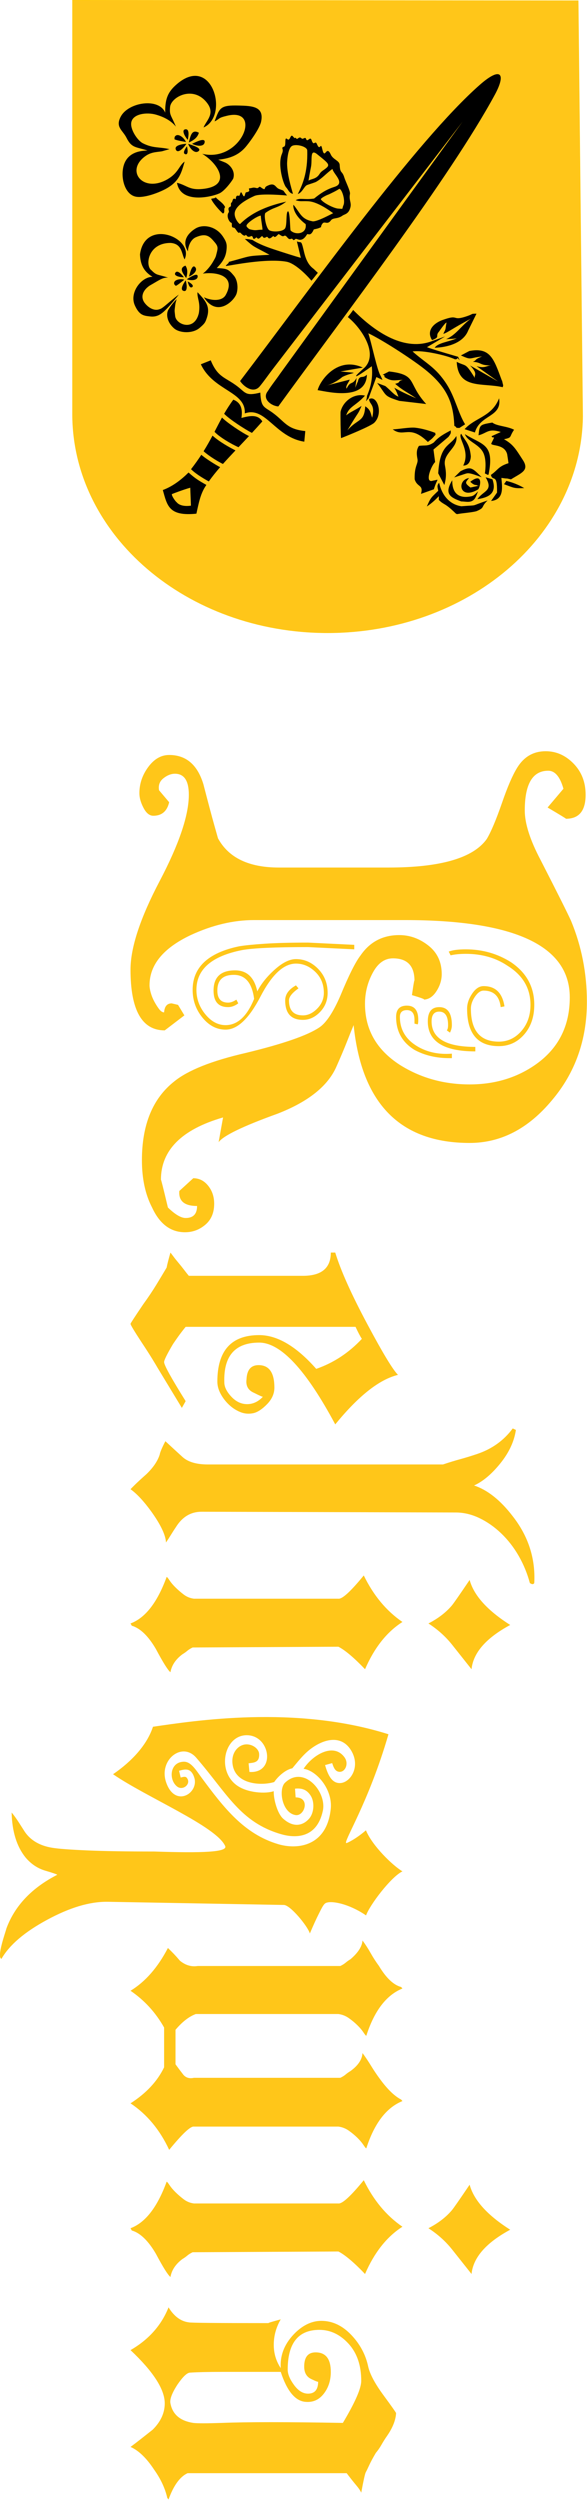 <?xml version="1.0" encoding="UTF-8" standalone="no"?>
<!-- Creator: CorelDRAW Home & Student 2019 -->

<svg
   xml:space="preserve"
   width="64.406mm"
   height="273.984mm"
   version="1.1"
   style="clip-rule:evenodd;fill-rule:evenodd;image-rendering:optimizeQuality;shape-rendering:geometricPrecision;text-rendering:geometricPrecision"
   viewBox="0 0 6440.559 27398.441"
   id="svg12"
   xmlns="http://www.w3.org/2000/svg"
   xmlns:svg="http://www.w3.org/2000/svg">
 <defs
   id="defs1"><style
     type="text/css"
     id="style1">
   <![CDATA[
    .fil0 {fill:#FFC619;fill-rule:nonzero}
   ]]>
  </style><style
     type="text/css"
     id="style1-6">
   <![CDATA[
    .str1 {stroke:black;stroke-width:7.62;stroke-miterlimit:22.926}
    .str0 {stroke:#FFCC00;stroke-width:7.62;stroke-miterlimit:22.926}
    .fil1 {fill:black}
    .fil2 {fill:black}
    .fil0 {fill:#FFC619}
   ]]>
  </style><style
     type="text/css"
     id="style1-62">
   <![CDATA[
    .str1 {stroke:black;stroke-width:7.62;stroke-miterlimit:22.926}
    .str0 {stroke:#FFCC00;stroke-width:7.62;stroke-miterlimit:22.926}
    .fil1 {fill:black}
    .fil2 {fill:black}
    .fil0 {fill:#FFC619}
   ]]>
  </style></defs>
 <g
   id="Vrstva_x0020_1"
   transform="translate(-357.928,-1164.991)">
  <g
   id="_681156904"
   transform="matrix(1.605,0,0,1.898,-5850.95,-19633.068)">
   <path
   class="fil0"
   d="m 3913.24,22090.79 c -7.86,25.58 -69.24,169.04 -34.66,177.66 54.88,-80.88 159.14,-155.45 311.99,-225.32 150.45,-68.77 288.9,-105.93 415.98,-104 l 1202.54,18.28 c 44.71,0.68 163.09,123.03 177.66,164.66 23.11,-46.22 43.33,-83.79 60.66,-112.67 17.34,-28.87 29.84,-51.78 43.34,-60.66 29.93,-19.7 156.46,-2.31 280.19,69.08 23.81,-58.21 168.82,-221.41 248.64,-254.47 -66.23,-33.14 -206.48,-147.78 -249.52,-236.99 -72.75,52.92 -130,73.83 -133.34,73.83 -28.32,0 149.86,-227.41 287.32,-628.4 -637.47,-170.78 -1331.63,-77.28 -1609.84,-43.43 -40.44,104 -142.99,199.03 -272.98,274.14 227.32,132.58 706.66,300.96 766.56,414.72 18.85,35.81 -159.17,40.78 -484.91,31.59 -190.66,0 -344.49,-2.16 -461.48,-6.49 -117,-4.34 -195.72,-9.39 -236.16,-15.17 -83.77,-11.56 -145.88,-41.89 -186.33,-91 -28.67,-37.26 -57.6,-79.27 -90.99,-112.66 2.89,109.77 34.66,196.44 95.33,259.99 37.55,37.55 82.33,62.83 134.32,75.83 52.01,13 79.45,20.95 82.33,23.83 -173.32,75.11 -288.87,177.66 -346.65,307.65 z m 2216.2,-687.57 c -27.02,215.73 -226.59,236.7 -359.96,202.98 -231.9,-58.65 -369.47,-208.44 -521.71,-382.23 -39.16,-44.7 -73.28,-95.19 -124.13,-93.7 -95.32,2.79 -102.8,104.34 -44.92,143.07 41.38,27.7 101.31,-17.57 65.37,-51.16 -8.92,-8.34 -25.26,-3.9 -40.3,-0.3 l -11.33,-39.3 c 41.02,-9.43 81.23,-18.76 103.53,38.06 36.04,91.82 -133.69,180.23 -193.12,25.38 -48.5,-126.38 110.04,-233.38 206.85,-138.98 210.64,205.42 300.11,373.31 581.22,441.94 85.52,20.87 242.56,31.58 284.71,-136.15 27.39,-108.97 -130.21,-264.3 -258.88,-161.22 -45.43,36.39 -22.47,172.96 71.09,186.75 62.83,9.25 104.48,-102.68 1.6,-102.08 l -4.14,-50.43 c 44.75,-3.7 80.11,3.98 107.88,41.77 25.67,34.94 24.23,98 -13.14,132.98 -41.06,38.43 -105.36,52.57 -176.98,-2.19 -37.95,-29.02 -65.11,-111.07 -63.32,-158.09 -51.71,16.09 -183.07,11.54 -256.72,-36.24 -138.59,-89.89 -75.84,-298.77 85.62,-286.24 150.73,11.69 181.82,221.26 5.05,211.58 l -5.81,-50 c 35.38,-3.71 75.04,-3.49 72.11,-53.47 -1.96,-33.55 -52.96,-61.24 -98.86,-55 -47.17,6.41 -91.72,48.34 -83.37,110.6 16.59,123.67 201.42,128.03 285.2,106.11 28.49,-35.46 79.82,-72.18 123.74,-79.29 32.5,-32.36 72.77,-77.84 122.85,-110.32 93.24,-60.48 213.25,-84.89 279.16,7.12 67.32,93.96 -5.02,186.77 -75.5,188.51 -49.5,1.22 -79.92,-35.4 -102.48,-103.91 l 48.55,-11.44 c 7.6,20.41 17.02,42.16 38,48.38 45.6,13.52 80.61,-41.78 46.36,-81.67 -75.3,-87.69 -218.43,-13.5 -279.9,66.11 90.21,10.74 199.78,119.53 185.68,232.07 z"
   id="path1" />
   <path
   class="fil0"
   d="m 5384.63,24948.16 c -104,2.89 -168.99,2.89 -194.99,0 -89.55,-11.55 -141.56,-49.11 -156,-112.67 -5.77,-23.11 10.12,-59.21 47.67,-108.32 37.55,-46.22 66.44,-69.33 86.66,-69.33 49.11,-2.89 124.22,-4.33 225.32,-4.33 104,0 235.44,0 394.32,0 43.33,112.66 101.11,170.43 173.33,173.32 49.11,2.89 89.55,-13 121.33,-47.67 31.77,-34.66 47.66,-76.54 47.66,-125.65 0,-75.12 -34.66,-112.67 -103.99,-112.67 -52,0 -78,27.44 -78,82.33 0,34.67 15.89,58.5 47.67,71.5 31.77,13 47.66,18.05 47.66,15.17 0,46.21 -23.11,69.32 -69.33,69.32 -34.66,0 -66.44,-16.61 -95.33,-49.83 -28.89,-33.22 -43.33,-62.83 -43.33,-88.83 0,-153.1 72.22,-229.65 216.66,-229.65 75.1,0 141.54,26.72 199.32,80.16 57.78,53.44 86.66,124.94 86.66,214.49 0,43.33 -41.88,124.22 -125.65,242.66 -381.33,-5.78 -657.2,-5.78 -827.64,0 z m -363.98,441.98 c 34.66,-80.88 77.99,-131.44 129.99,-151.66 h 1087.62 c 26,28.89 47.67,52 65,69.33 17.33,17.34 28.89,31.78 34.66,43.33 14.45,-66.44 24.56,-105.44 30.34,-116.99 5.78,-8.67 13.72,-22.39 23.83,-41.17 10.11,-18.78 25.28,-42.61 45.5,-71.49 14.44,-14.45 27.44,-30.34 38.99,-47.67 11.56,-17.33 24.56,-34.66 39,-52 37.56,-46.22 57.78,-89.55 60.67,-129.99 0,-2.89 -28.89,-37.56 -86.66,-104 -57.78,-66.44 -92.44,-121.33 -104,-164.66 -17.33,-69.33 -56.33,-130.71 -116.99,-184.16 -60.67,-53.44 -128.55,-80.16 -203.67,-80.16 -60.66,0 -118.43,21.67 -173.32,64.99 -75.11,60.67 -109.78,130 -104,208 -31.77,-40.44 -47.66,-85.22 -47.66,-134.33 0,-52 15.89,-101.1 47.66,-147.33 -63.55,14.45 -90.99,21.67 -82.32,21.67 -355.32,0 -537.32,-1.44 -545.99,-4.34 -54.88,-5.77 -101.1,-34.66 -138.65,-86.66 -49.11,104 -135.78,186.33 -259.99,246.99 155.99,124.22 233.99,226.77 233.99,307.65 0,54.89 -27.45,105.44 -82.34,151.67 -26,17.33 -51.99,34.66 -77.99,52 -26,17.33 -50.55,33.22 -73.66,47.66 54.88,20.22 108.32,63.55 160.32,129.99 46.22,54.89 76.55,109.78 91,164.67 z"
   id="path2" />
   <path
   class="fil0"
   d="m 5033.64,24105.66 c 8.67,-40.44 36.12,-75.1 82.34,-103.99 11.55,-5.78 22.38,-12.28 32.5,-19.5 10.11,-7.22 22.38,-13.73 36.82,-19.5 l 996.64,-4.33 c 46.21,20.22 106.88,63.55 181.98,129.99 63.56,-124.21 148.78,-215.21 255.66,-272.99 -109.77,-63.55 -197.88,-153.11 -264.32,-268.65 -89.55,92.44 -147.33,137.21 -173.32,134.33 h -987.97 c -26,-2.9 -49.11,-10.84 -69.33,-23.84 -20.22,-13 -38.99,-26.72 -56.33,-41.16 -17.33,-14.45 -31.05,-28.17 -41.16,-41.17 -10.12,-13 -16.61,-19.5 -19.51,-19.5 -63.55,147.33 -145.88,236.88 -246.98,268.66 l 8.66,13 c 57.78,14.44 112.67,59.21 164.66,134.33 49.11,77.99 82.33,122.77 99.66,134.32 z m 2058.26,-17.33 c 11.55,-95.33 99.66,-180.55 264.32,-255.66 -155.99,-83.77 -248.43,-170.44 -277.32,-259.99 -69.34,86.67 -109.78,135.78 -121.33,147.33 -40.44,40.44 -93.89,75.11 -160.33,104 63.56,34.67 117.72,75.83 162.49,123.5 44.78,47.66 88.83,94.6 132.17,140.82 z"
   id="path3" />
   <path
   class="fil0"
   d="m 5219.97,22309.86 c -43.33,5.78 -83.77,-4.33 -121.33,-30.33 -14.44,-14.44 -28.16,-27.44 -41.16,-39 -13,-11.55 -26.72,-23.11 -41.17,-34.67 -69.33,112.67 -154.55,195 -255.65,247 95.32,54.89 171.88,125.66 229.65,212.32 v 229.66 c -46.22,80.89 -122.77,150.21 -229.65,207.99 112.66,63.55 200.77,153.11 264.32,268.66 89.55,-92.45 145.88,-137.22 168.99,-134.33 h 987.97 c 25.99,2.89 49.83,10.83 71.49,23.83 21.66,13 41.17,26.72 58.5,41.16 17.33,14.45 31.05,28.17 41.16,41.17 10.11,13 16.61,19.5 19.5,19.5 54.89,-144.44 137.22,-235.43 246.99,-272.99 l -8.66,-8.66 c -46.23,-20.23 -95.33,-60.67 -147.33,-121.33 -20.22,-23.11 -39.72,-47.67 -58.5,-73.67 -18.78,-26 -38.27,-50.55 -58.5,-73.66 -2.88,37.55 -30.33,72.22 -82.33,103.99 -11.55,5.78 -22.39,12.28 -32.49,19.51 -10.11,7.22 -22.39,13.72 -36.84,19.49 H 5193.97 c -31.78,5.78 -56.33,-0.72 -73.66,-19.49 -17.33,-18.78 -34.66,-38.28 -52,-58.5 v -199.33 c 46.22,-46.22 92.44,-76.55 138.66,-90.99 h 974.97 c 25.99,2.88 49.83,10.83 71.49,23.83 21.66,13 41.17,26.72 58.5,41.16 17.33,14.44 31.05,28.17 41.16,41.17 10.11,12.99 16.61,19.49 19.5,19.49 54.89,-144.43 137.22,-235.43 246.99,-272.99 l -8.66,-8.66 c -52,-11.55 -102.56,-51.99 -151.67,-121.33 -20.21,-23.11 -39,-47.67 -56.33,-73.66 -17.33,-26 -36.1,-50.55 -56.33,-73.66 -2.88,34.66 -30.33,70.77 -82.33,108.32 -11.55,5.78 -22.39,12.28 -32.49,19.51 -10.11,7.22 -22.39,13.71 -36.84,19.49 z"
   id="path4" />
   <path
   class="fil0"
   d="m 5033.64,20613.69 c 8.67,-40.44 36.12,-75.11 82.34,-104 11.55,-5.78 22.38,-12.28 32.5,-19.5 10.11,-7.22 22.38,-13.72 36.82,-19.5 l 996.64,-4.33 c 46.21,20.22 106.88,63.55 181.98,130 63.56,-124.22 148.78,-215.22 255.66,-272.99 -109.77,-63.56 -197.88,-153.11 -264.32,-268.66 -89.55,92.44 -147.33,137.22 -173.32,134.33 h -987.97 c -26,-2.89 -49.11,-10.83 -69.33,-23.84 -20.22,-12.99 -38.99,-26.71 -56.33,-41.16 -17.33,-14.44 -31.05,-28.16 -41.16,-41.16 -10.12,-13 -16.61,-19.5 -19.51,-19.5 -63.55,147.33 -145.88,236.88 -246.98,268.65 l 8.66,13 c 57.78,14.44 112.67,59.22 164.66,134.33 49.11,78 82.33,122.77 99.66,134.33 z m 2058.26,-17.33 c 11.55,-95.33 99.66,-180.56 264.32,-255.66 -155.99,-83.77 -248.43,-170.44 -277.32,-259.99 -69.34,86.66 -109.78,135.77 -121.33,147.33 -40.44,40.44 -93.89,75.1 -160.33,103.99 63.56,34.67 117.72,75.83 162.49,123.5 44.78,47.66 88.83,94.61 132.17,140.83 z"
   id="path5" />
   <path
   class="fil0"
   d="m 5245.97,19686.88 1737.6,4.34 c 54.89,0 109.05,10.83 162.49,32.5 53.45,21.66 103.28,51.27 149.5,88.82 46.22,37.56 85.94,80.89 119.16,130 33.22,49.11 58.5,101.1 75.83,155.99 14.44,8.67 24.55,8.67 30.33,0 8.67,-141.55 -40.44,-270.1 -147.33,-385.65 -83.77,-92.44 -171.88,-151.66 -264.32,-177.66 60.66,-23.11 120.61,-65.72 179.83,-127.83 59.21,-62.11 94.61,-126.38 106.16,-192.82 l -21.67,-8.67 c -60.66,69.33 -141.55,118.44 -242.66,147.33 -40.44,11.55 -79.44,21.66 -116.99,30.33 -37.55,8.67 -76.55,18.78 -117,30.33 H 5289.3 c -78,0 -135.77,-14.44 -173.32,-43.33 -37.56,-28.89 -76.56,-59.22 -117,-90.99 -23.11,37.55 -36.11,63.55 -39,77.99 -14.44,37.55 -44.77,75.11 -90.99,112.66 -34.67,26 -60.67,46.22 -78,60.67 -17.33,14.44 -27.44,23.11 -30.33,26 43.33,25.99 91,69.33 142.99,129.99 63.55,75.11 96.77,134.33 99.66,177.66 11.56,-14.44 23.11,-29.61 34.67,-45.5 11.55,-15.88 23.11,-31.05 34.66,-45.5 43.34,-57.77 101.11,-86.66 173.33,-86.66 z"
   id="path6" />
   <path
   class="fil0"
   d="m 6160.27,19182.61 c 158.88,-164.66 301.87,-259.99 428.98,-285.99 -34.67,-28.88 -104,-125.66 -207.99,-290.32 -109.77,-173.33 -183.44,-311.99 -220.99,-415.98 h -30.34 c 0,89.55 -63.55,134.33 -190.65,134.33 h -779.97 c -8.67,-8.67 -19.5,-20.23 -32.5,-34.67 -13,-14.44 -26,-28.16 -39,-41.17 -13,-12.99 -24.56,-25.27 -34.66,-36.83 -10.12,-11.55 -16.61,-18.78 -19.51,-21.66 -14.44,43.33 -23.1,72.22 -26,86.66 -20.21,28.89 -43.32,61.38 -69.32,97.5 -26.01,36.1 -56.33,74.38 -91,114.83 -57.78,72.22 -86.66,109.77 -86.66,112.66 0,5.78 24.55,40.44 73.66,103.99 31.78,40.45 57.05,73.67 75.83,99.66 18.78,26 31.05,43.34 36.83,52.01 l 164.66,229.65 26,-39 c -98.22,-132.88 -147.33,-207.99 -147.33,-225.32 0,-11.56 20.23,-46.22 60.67,-104 23.11,-28.88 41.89,-51.27 56.33,-67.16 14.44,-15.89 24.55,-26.72 30.33,-32.5 h 1161.29 c 17.33,31.78 31.77,54.89 43.33,69.33 -89.55,80.89 -193.55,138.66 -311.99,173.33 -135.77,-130 -265.77,-195 -389.98,-195 -190.66,0 -285.99,89.56 -285.99,268.66 0,23.11 7.22,46.22 21.67,69.33 14.44,23.11 33.22,44.05 56.33,62.84 23.11,18.77 49.11,33.21 77.99,43.32 28.89,10.11 59.22,12.28 91,6.5 28.88,-5.78 59.94,-23.11 93.16,-52 33.22,-28.88 49.83,-60.66 49.83,-95.32 0,-86.67 -36.11,-130 -108.33,-130 -51.99,0 -79.44,27.45 -82.32,82.33 -5.78,37.55 11.55,63.56 51.99,78 40.44,17.33 60.67,24.55 60.67,21.66 -31.78,28.89 -67.89,43.33 -108.33,43.33 -40.45,0 -76.55,-14.44 -108.33,-43.33 -31.78,-28.88 -47.67,-56.33 -47.67,-82.32 -5.78,-153.11 73.67,-229.67 238.33,-229.67 147.33,0 320.65,157.45 519.98,472.32 z"
   id="path7" />
   <g
   id="g12">
    <path
   class="fil0"
   d="m 7278.22,16998.49 c 69.33,0 127.11,-22.39 173.33,-67.16 46.22,-44.78 69.33,-101.84 69.33,-171.16 0,-104 -53.44,-186.33 -160.32,-247 -92.45,-49.1 -195,-73.66 -307.66,-73.66 -52,0 -91,4.33 -117,13 l 13.01,21.66 c 28.88,-5.77 63.55,-8.66 103.99,-8.66 109.77,0 205.1,23.11 285.99,69.33 104,54.89 155.99,130 155.99,225.33 0,60.66 -20.94,111.21 -62.83,151.65 -41.89,40.45 -93.16,60.67 -153.83,60.67 -127.1,0 -190.65,-63.55 -190.65,-190.66 0,-23.11 9.38,-46.22 28.16,-69.33 18.78,-23.11 38.28,-34.67 58.5,-34.67 69.33,0 108.33,31.78 116.99,95.33 l 26,-4.33 c -14.44,-78 -62.1,-117 -142.99,-117 -28.89,0 -54.89,14.45 -78,43.34 -23.11,28.88 -34.66,57.78 -34.66,86.66 0,144.44 72.22,216.66 216.65,216.66 z"
   id="path8" />
    <path
   class="fil0"
   d="m 7117.9,17028.82 v -26 c -199.33,0 -298.99,-49.11 -298.99,-147.33 0,-37.55 17.33,-56.33 52,-56.33 40.44,0 60.66,26 60.66,78 0,14.44 -2.89,24.55 -8.67,30.33 l 21.67,13 c 8.67,-14.44 13,-28.89 13,-43.33 0,-69.33 -28.89,-104 -86.66,-104 -52,0 -78,27.45 -78,82.33 0,115.56 108.33,173.33 324.99,173.33 z"
   id="path9" />
    <path
   class="fil0"
   d="m 6940.24,17067.82 h 17.33 v -26 c -86.66,5.78 -163.21,-7.22 -229.66,-39 -83.77,-40.44 -125.66,-98.22 -125.66,-173.33 0,-25.99 15.89,-38.99 47.67,-38.99 34.66,0 51.99,18.78 51.99,56.33 v 21.66 l 21.67,4.34 c 2.89,-2.89 4.33,-11.56 4.33,-26 0,-54.89 -26,-82.33 -77.99,-82.33 -49.11,0 -73.67,21.67 -73.67,64.99 0,83.78 41.89,147.33 125.66,190.67 69.34,31.77 148.78,47.66 238.33,47.66 z"
   id="path10" />
    <path
   class="fil0"
   d="m 5133.31,18073.11 c 52,0 98.22,-14.44 138.66,-43.33 40.45,-28.89 60.66,-69.33 60.66,-121.33 0,-40.44 -13.71,-75.1 -41.16,-103.99 -27.44,-28.89 -61.38,-43.33 -101.83,-43.33 l -95.33,73.66 c -5.78,57.77 34.67,86.66 121.33,86.66 0,46.22 -26,69.33 -78,69.33 -31.77,0 -72.22,-20.22 -121.33,-60.66 -31.77,-112.66 -47.66,-166.11 -47.66,-160.33 0,-170.43 141.55,-290.32 424.65,-359.65 l -30.33,142.99 c 31.77,-37.55 166.1,-92.44 402.98,-164.66 210.88,-69.33 345.21,-160.32 402.99,-272.98 28.88,-54.89 52.72,-102.56 71.49,-143 18.78,-40.44 33.95,-72.22 45.5,-95.33 54.89,453.54 319.21,680.31 792.97,680.31 213.77,0 401.54,-82.34 563.31,-246.99 158.88,-158.89 238.32,-348.1 238.32,-567.65 0,-164.66 -36.1,-320.65 -108.32,-467.98 -23.11,-43.33 -92.45,-160.32 -208,-350.98 -72.22,-115.55 -108.33,-210.88 -108.33,-285.99 0,-153.11 53.45,-229.66 160.33,-229.66 46.22,0 80.89,34.66 103.99,104 l -108.32,108.32 c 86.66,43.34 128.55,65 125.66,65 89.55,0 134.33,-46.22 134.33,-138.66 0,-72.22 -27.44,-132.16 -82.33,-179.83 -54.89,-47.66 -118.44,-71.49 -190.66,-71.49 -83.77,0 -148.77,31.77 -194.99,95.33 -31.78,43.32 -66.44,111.22 -104,203.65 -40.44,98.22 -75.11,167.55 -104,208 -92.43,109.77 -316.32,164.65 -671.64,164.65 h -749.63 c -205.1,0 -343.77,-56.33 -415.99,-168.99 0,0 -8.66,-26 -26,-77.99 -17.33,-52 -41.88,-130 -73.66,-233.99 -40.44,-112.66 -118.44,-169 -233.99,-169 -54.89,0 -102.55,23.11 -142.99,69.33 -40.45,46.22 -60.67,96.77 -60.67,151.66 0,26 9.39,54.17 28.17,84.5 18.78,30.33 41.16,45.5 67.16,45.5 57.78,0 93.89,-26 108.33,-78 l -69.33,-69.33 c -5.78,-28.89 4.33,-52 30.33,-69.33 26,-17.34 52,-26 78,-26 63.55,0 95.33,40.44 95.33,121.33 0,118.44 -66.44,284.54 -199.33,498.31 -132.88,213.77 -199.32,384.21 -199.32,511.31 0,234 77.99,350.99 233.99,350.99 l 134.33,-86.66 -43.33,-60.66 -43.34,-8.67 c -31.77,0 -49.11,17.33 -51.99,52 -11.56,0 -23.11,-6.51 -34.67,-19.5 -11.56,-13 -22.39,-27.45 -32.5,-43.34 -10.11,-15.89 -18.06,-32.49 -23.83,-49.83 -5.78,-17.33 -8.67,-31.77 -8.67,-43.33 0,-118.44 93.89,-215.21 281.66,-290.32 147.33,-57.77 291.77,-86.66 433.31,-86.66 h 1031.3 c 751.08,0 1126.62,148.77 1126.62,446.31 0,164.67 -76.55,293.22 -229.66,385.65 -129.99,78 -281.66,117 -454.98,117 -176.21,0 -335.1,-37.55 -476.65,-112.66 -164.66,-89.55 -244.1,-212.33 -238.32,-368.32 2.89,-60.67 21.67,-117 56.33,-168.99 34.66,-52 79.44,-78 134.33,-78 98.22,0 147.32,43.33 147.32,129.99 0,-5.77 -1.44,-2.16 -4.33,10.84 -2.89,12.99 -7.22,36.83 -13,71.5 69.33,17.33 95.33,25.99 78,25.99 34.67,0 64.27,-15.88 88.83,-47.66 24.55,-31.78 36.83,-65 36.83,-99.66 0,-69.34 -30.33,-124.22 -90.99,-164.67 -60.67,-40.44 -127.11,-60.66 -199.33,-60.66 -112.67,0 -200.77,39 -264.33,116.99 -34.66,37.56 -80.88,115.56 -138.66,234 -49.11,95.33 -96.77,155.99 -142.99,181.99 -80.89,46.22 -248.43,95.33 -502.65,147.33 -118.44,23.11 -218.1,48.38 -298.99,75.83 -80.88,27.44 -144.43,57.05 -190.65,88.83 -147.33,98.22 -221,249.87 -221,454.98 0,106.88 23.12,197.88 69.34,272.99 51.99,95.33 127.1,142.99 225.32,142.99 z"
   id="path11" />
    <path
   class="fil0"
   d="m 5410.63,16903.16 c 80.89,0 160.33,-63.55 238.33,-190.66 77.99,-127.11 158.88,-190.66 242.65,-190.66 49.11,0 93.17,15.89 132.17,47.67 39,31.77 58.49,72.22 58.49,121.32 0,34.67 -15.17,65 -45.49,91 -30.34,26 -62.83,39 -97.5,39 -63.55,0 -95.33,-28.89 -95.33,-86.67 0,-20.21 21.66,-43.33 65,-69.32 l -17.34,-17.34 c -49.11,23.11 -73.66,52 -73.66,86.66 0,75.12 40.44,112.67 121.33,112.67 43.33,0 82.33,-15.17 116.99,-45.5 34.67,-30.33 52,-67.17 52,-110.5 0,-54.88 -21.66,-101.1 -65,-138.66 -43.33,-37.55 -93.88,-56.33 -151.66,-56.33 -43.33,0 -91.72,20.22 -145.16,60.66 -53.44,40.45 -93.16,82.34 -119.16,125.67 -20.22,-80.89 -70.77,-121.33 -151.66,-121.33 -98.22,0 -147.33,39 -147.33,116.99 0,63.56 33.22,95.33 99.66,95.33 23.12,0 46.23,-7.22 69.34,-21.66 l -13,-21.67 c -20.22,11.56 -39,17.34 -56.34,17.34 -49.1,0 -73.66,-23.12 -73.66,-69.34 0,-60.66 37.56,-90.99 112.66,-90.99 78,0 124.22,46.22 138.66,138.66 -49.1,101.11 -114.1,151.66 -194.99,151.66 -52,0 -98.21,-20.94 -138.66,-62.83 -40.44,-41.89 -60.67,-88.83 -60.67,-140.83 0,-118.44 104,-194.99 312,-229.66 37.55,-5.77 93.88,-10.11 168.99,-12.99 75.1,-2.89 168.99,-4.34 281.66,-4.34 2.88,0 108.32,4.34 316.31,13 v -26 c -207.99,-8.66 -313.43,-13 -316.31,-13 -118.45,0 -216.66,2.17 -294.66,6.5 -78,4.33 -137.22,9.39 -177.66,15.17 -210.88,37.55 -316.32,121.33 -316.32,251.32 0,60.66 22.39,114.11 67.16,160.33 44.78,46.22 97.5,69.33 158.16,69.33 z"
   id="path12" />
   </g>
  </g>
 <g
   style="clip-rule:evenodd;fill-rule:evenodd;image-rendering:optimizeQuality;shape-rendering:geometricPrecision;text-rendering:geometricPrecision"
   id="g13"
   transform="matrix(0.441,0,0,0.441,573.143,277.038)"><g
     id="Vrstva_x0020_1-6">
  <path
   class="fil0 str0"
   d="m 14010.49,12360.97 c -37.18,2980.16 -2868.92,5380.23 -6347.64,5380.23 -3504.87,0 -6348.46,-2436.49 -6348.46,-5439.39 V 2017.44 l 12585.03,12.53 111.13,10326.78 z"
   id="path1-8" />
  <g
   id="_930202760">
   <path
   class="fil1"
   d="m 11593.52,13874.16 c 204.25,342.27 -53.45,325.77 -203.98,544.43 247.7,-38.32 502.2,-121.7 373.82,-495.03 z"
   id="path2-7" />
   <path
   class="fil1"
   d="m 11576.04,13780.81 c 90.37,30.42 17.61,30.42 90.37,30.42 157.67,-782.84 -156.35,-733.92 -588.24,-1008.99 68.81,193.04 354.81,242.46 461.17,468.96 70.64,150.44 56.11,380.99 36.7,509.61 z"
   id="path3-9" />
   <path
   class="fil1"
   d="m 11212.55,13985.57 c 111.72,111.11 147.34,67.15 171.88,90.65 15.62,13.12 29.05,3.2 42.75,7.52 l -211.25,45.6 c -151.18,-117.1 -123.96,-125.1 -33.27,-236.88 -311.83,45.76 -246.92,564.59 226.67,282.12 55.87,-69.71 131.48,-436.36 -196.78,-189.01 z"
   id="path4-2" />
   <path
   class="fil1"
   d="m 11408.3,14223.42 c -49.73,46.89 -100.91,108.07 -162.54,121.68 -257.01,56.77 -487.58,-13.03 -481.5,-397.13 -215.64,349.67 -35.69,431.03 224.49,527.21 99.03,-0.84 195.91,32.12 280.81,-18.82 79.36,-47.63 97.91,-149.86 138.74,-232.94 z"
   id="path5-0" />
   <path
   class="fil1"
   d="m 11929.61,11910.67 c -180.99,463.5 -590.81,472.61 -858.37,768.31 l 256.02,82.48 c 124.73,-450.57 679.34,-372.91 602.35,-850.79 z"
   id="path6-2" />
   <path
   class="fil1"
   d="m 10865.95,12849.17 c -158.19,261.17 -410.67,197.76 -450.95,927.17 l 151.75,290.64 c 55.38,-192.44 46.06,-325.46 15.9,-483.62 -59.99,-314.6 334.23,-434.68 283.3,-734.19 z"
   id="path7-3" />
   <path
   class="fil1"
   d="m 10345.87,12773.04 c -155.33,-59.55 -336.81,-111.96 -502.06,-130.55 -138.22,-15.56 -428.66,38.58 -561.18,40.85 282.49,215.57 414.43,-137.1 874.43,313.39 54.1,-44.68 88.1,-65.25 127.69,-109.19 126.98,-141 37.17,-34.69 61.12,-114.5 z"
   id="path8-7" />
   <path
   class="fil1"
   d="m 11644.13,14450.49 c -489.57,161.43 -179.19,105.9 -653.04,144.19 -246.48,-34.98 -474.41,-221.38 -553.46,-584.76 -92.2,105.65 2.13,123.3 -8.38,427.16 141.42,140.04 132.36,54.41 422.97,338.46 44.51,22.74 0.03,15.2 165.11,-5.29 72.92,-9.06 274.68,-29.92 349.89,-53.53 224.25,-95.17 97.11,-98.64 276.91,-266.23 z"
   id="path9-5" />
   <path
   class="fil1"
   d="m 9192.52,11244.73 c -285.78,148.03 -92.97,29.26 -115.84,137.59 172.66,116.8 251.63,78.85 457.94,70.53 -154.47,41.67 -22.76,53.24 -190.56,99.21 191.5,168.23 272.76,188.19 520.63,358.61 -216.78,-90.31 -407.68,-183.77 -542.31,-261.36 77.7,134.35 64.23,134.35 104.27,221.93 -106.36,-35.92 -197.97,-158.44 -326.08,-262.87 l -206.02,-78.19 c 250.49,316.7 145.53,317.34 550.67,445.46 l 669.99,78.25 c -482.28,-529.14 -204.98,-725.36 -922.69,-809.16 z"
   id="path10-9" />
   <path
   class="fil1"
   d="m 10261.59,10465.81 c 219.29,-83.53 66.87,-96.04 172.54,-210.8 0,0 165.77,-241.87 187.21,-223.64 -38.59,200.39 -4.25,125.98 -79.93,278.35 94.28,-20.49 246.38,-147.74 680.08,-371.94 -236.42,171.5 -359.87,398.51 -612.06,504.8 216.66,-17.04 90.62,0.94 265.71,-21 -197.35,89 -462.91,107.24 -548.55,233.6 306.26,-7.92 708.24,-112.15 832.2,-424.12 l 208.43,-422.71 c -158.23,2.98 -58.91,0.51 -226.38,58.77 -392.34,136.51 -203.16,-42.5 -561.15,79.26 -288.39,86.3 -465.91,288.14 -318.1,519.43 z"
   id="path11-2" />
   <path
   class="fil1"
   d="m 8428.8,11447 c -44.42,165.56 32.3,-84.86 -76.62,202.31 9.11,-75.21 23.96,-188.76 32.32,-245 -111.41,196.74 -147.52,57.01 -249.16,268.18 -34.44,-69.41 58.89,-160.02 77.23,-224.77 l -572.79,146.24 c 159.46,-41.17 334.51,-162.03 387.81,-211.21 265.97,-138.02 494.11,-81.79 -43.98,-138.02 l 555.38,-96.29 c -636.12,-291.39 -1067.99,326.81 -1124.17,562.67 101.5,-1.34 1207.19,322.17 1225.55,-386.55 -105.75,103.23 -155.55,8.19 -211.57,122.44 z"
   id="path12-2" />
   <path
   class="fil1"
   d="m 8694.93,11931.91 c 3.7,136.57 158.92,121.98 76.39,463.04 -44.64,-134.51 -40.61,-195.56 -171.84,-284.53 -25.37,404.15 -182.21,297.04 -444.49,598.12 311.98,-528.31 241.18,-353.75 353.08,-607.66 -184,120.38 -286.98,154.29 -383.46,235.19 74.7,-227.84 232.63,-229.89 468.2,-491.07 -284.35,-65.08 -550.3,151 -606.67,397.57 -7.15,31.4 2.29,608.48 10.79,659 157.08,-60.16 741.51,-298.51 827.09,-382.87 235.14,-231.79 66.1,-698.83 -129.09,-586.79 z"
   id="path13" />
   <path
   class="fil1"
   d="m 11189.17,10735.95 -209.8,110.71 c 276.69,124.23 185.19,62.74 526.14,25.13 -223.77,91 -106.98,79.65 -228.36,132.81 226.92,14.87 161.2,91.29 451.58,90.29 -115.98,6.1 -156.95,81.61 -361.51,17 l 535.25,381.64 -695.78,-398.37 c 224.1,230.66 79.34,242.67 125.15,321.79 -253.67,-408.75 -208.5,-285.63 -456.7,-410.89 37.02,691.75 632.58,512.59 1145.69,630.05 14.64,-81.94 15.87,-12.18 -5.58,-110.41 -33.65,-154.2 16.13,33.78 -22.27,-69.28 -192.64,-517.05 -280.46,-820.79 -803.81,-720.47 z"
   id="path14" />
   <path
   class="fil1 str1"
   d="m 8299.55,9722.95 c -51.96,72.52 -53.8,75.55 -127.91,170.17 26.61,22.25 20.67,16.77 46.25,39.28 303.19,266.84 706.36,864.39 373.83,1213.5 -565.26,495.38 159.38,-28.28 173.2,-38.23 33.01,291.97 -25.47,524.05 -117.15,741.78 -14.48,165.76 -62.09,150.18 29.08,64.39 l 196.96,-535.21 147.32,68.96 -41.32,-91.35 c -85.45,-118.79 -226.43,-820.2 -311.12,-1068.06 342.41,159.08 1056.12,621.67 1377.76,871.23 587.99,456.25 748.77,852.01 772.77,1433.87 107.18,64.1 -11.61,44.46 121.08,51.89 l 137.87,-88.13 c -169.53,-278.21 -249.65,-671.76 -454.86,-990.81 -279.13,-433.96 -517.01,-516.58 -854.94,-821.15 246.47,-44.48 867.59,97.19 1064.75,194.12 106.5,2.98 8.77,-93.25 103.49,9.22 l -30.42,-65.42 c -152.4,-44.48 -690.57,-199.86 -778.74,-241.72 l 422.91,-249.93 -288.77,103.35 c -674.95,253.6 -1388.61,-193.47 -1962.04,-771.75 z"
   id="path15" />
   <path
   class="fil1"
   d="m 11078.17,13791.22 c 80.19,-26.11 103.32,-36.81 419.61,82.95 -229.14,-221.94 -261.4,-288.11 -529.78,-149.83 l -156.67,153.77 z"
   id="path16" />
   <path
   class="fil1"
   d="m 10986.57,12792.05 c -99.52,105.04 238.64,414.77 50.54,791.27 187.94,3.91 189.2,-220.77 187.94,-235.47 -27.09,-312.91 -149.36,-386.92 -238.48,-555.8 z"
   id="path17" />
   <path
   class="fil1"
   d="m 12109.38,13965.31 -57.78,81.43 c 251.86,91.81 242.12,106.94 502.88,96.77 -140.81,-85.49 -317.82,-151.12 -445.1,-178.2 z"
   id="path18" />
   <path
   class="fil1"
   d="m 10485.11,14276.95 -48.25,-87.42 c -192.09,186.99 -201.48,171.65 -305.58,410.95 138.16,-89.71 274.16,-220.65 353.83,-323.53 z"
   id="path19" />
   <path
   class="fil1"
   d="m 10285.5,13957.57 c -217.11,80.7 -53.56,-363.51 52.53,-461.13 l -41.43,-311.27 371.31,-313.19 c 87.85,-115.89 50.94,-104.68 59.99,-163.44 -195.09,103.87 -301.6,163.83 -421.11,299.2 -152.77,106.14 -217.09,63.68 -371.13,86.36 -60.68,88.37 -64.26,188.08 -37.3,322.71 25.11,125.45 -79.74,166.56 -69.74,506.63 62.42,207.51 225.61,128.01 157.12,363.38 l 321.47,-114.24 c 2.68,-12.13 8.08,-27.77 10.65,-35.87 81.73,-256.92 137.94,-203.6 -32.36,-179.14 z"
   id="path20" />
   <path
   class="fil1"
   d="m 12224.95,13926.33 c 253.51,-160.28 465.47,-218.49 297.32,-477.54 -178.81,-275.52 -239.65,-390.47 -471.32,-519.94 212.58,-43.96 121.52,-48.04 250.91,-235.61 -172.25,-91.13 -433.35,-88.9 -540.45,-178.67 -317.66,53.87 -315.66,55.03 -343.77,317.41 217.62,-57.29 239.17,-181.31 553.94,-82.91 l -230.14,105.2 c 36.83,85.88 117.35,-66.14 -3.17,173.2 -40.35,81.9 321.05,2.49 392.12,273.89 2.08,7.29 31.42,211.4 33.23,222.73 -258.61,80.27 -263.95,173.54 -437.59,290.74 43.74,183.95 161.34,-62.28 151.93,440.09 l -148.34,208.11 c 338.68,-29.76 272.71,-367.03 257.09,-573.59 240.35,36 36.1,-9.68 238.24,36.89 z"
   id="path21" />
   <path
   class="fil1"
   d="m 6654.46,6872.2 c -132.75,-158.62 -42.11,-99.93 -201.59,-163.11 -100,-39.61 -95.4,-182.87 -310.45,-67.12 -74.25,39.96 3.26,131.55 -158.45,14.8 -20.36,-14.71 -47.36,40.79 -82.42,31.71 -104.63,-27.08 -86.79,-5.28 -178.64,4.4 -60.77,6.4 64.85,76.52 -87.28,99.83 -36.73,5.62 -23.61,199.04 -101.69,30.84 -45.03,-96.99 -45.16,67.88 -79.2,56.45 -93.28,-31.33 -66.14,94.32 -82.45,83.56 -80.47,-53.05 -68.56,66.41 -98.1,82.42 -35.67,19.38 0.32,88.66 -29.4,101.19 -94.17,39.72 -16.98,110.02 -43.62,146.05 -66.98,90.62 14.02,242.34 64.7,256.29 39.72,10.93 -22.9,121.57 63.34,122.9 41.41,0.63 78.16,116.57 128.48,129.65 33.68,-48.11 72.63,75.12 152.87,67.85 37.8,-69.06 24.12,71.58 142.15,14.6 73.52,-35.51 27.94,129.55 124.53,37.3 41.81,-39.92 24.69,83.73 124.79,-18.59 68.44,-69.96 25.79,70.29 138.32,-0.01 49.8,-31.13 29.85,103.21 156.78,-13.56 43.97,-40.43 15.18,83.39 134.85,-51.11 25.93,-29.15 88.82,73.19 144.66,38.19 66.77,-41.84 92.32,106.54 167.86,74.68 74.65,-31.48 36.38,75.23 116.38,2.95 36.59,-33.05 150.24,117.88 287.78,-114.01 22.74,-38.3 85.66,73.08 170.04,-125.36 0.33,-0.76 87.3,-19.06 104.07,-25 129.22,-45.77 40.79,-22.38 111.66,-118.93 55.08,-75.05 120.37,41.61 208.85,-78.72 57.81,-78.64 162.4,-26.25 293.32,-122.65 37.07,-27.3 123.77,-34.27 170.64,-137.7 78.6,-173.38 -23.46,-219.12 12.07,-400.48 13.05,-66.61 -112.8,-315.5 -139.5,-403.9 -55.81,-184.87 -105.33,-85.41 -116.66,-315.21 -5.45,-110.34 -162.59,-128.68 -221.6,-258.9 -116.95,-258.14 -143.61,163.59 -214.88,-147.76 -41,-179.16 -47.19,83.23 -129.7,-112.2 -46.33,-109.74 -75.5,74.89 -133.8,-99.67 -35.79,-107.12 -101.73,75.08 -136.82,-28.89 -21.76,-64.45 -75.61,26.25 -112.97,-13.75 -61.23,-65.59 -101.14,48.67 -130.18,2.87 -36.34,-57.33 -6.73,42.61 -80.98,-48.29 -69.34,-84.9 -67.47,130.32 -142.1,64.6 -85.93,-75.63 -15.74,162.93 -80.5,187.37 -96.52,36.41 7.67,38.1 -52.68,178.14 -115.78,268.7 36.13,767.65 106.85,837.38 47.24,46.58 72.99,142.71 166.53,156.56 -40.14,-146.66 -142.31,-470.11 -145.58,-749.99 -0.14,-13.03 7.07,-356.48 114.02,-433.79 91.26,-65.96 384.3,1.94 387.36,107.3 16.22,558.76 -124.74,862.28 -234.72,1082.52 111.05,-38.08 155.23,-187.22 226.45,-222.12 26.69,-13.09 197.66,-62.71 230.92,-82.37 165.96,-98.18 238.79,-199.73 404.56,-319.95 24.34,130.67 338.38,356.83 44.07,448.27 -187.18,58.15 -338.67,155.1 -500.44,288.21 -254.05,37.52 -340.54,-27.64 -460.72,41.7 127.13,39.43 151.75,16.2 320.73,25.82 258.67,14.71 616.27,299.99 614.73,297.44 -3.71,-6.16 -404.73,222.12 -516.81,200.3 -277.96,-54.11 -297.37,-197.64 -470.96,-410.45 -6.36,-7.8 -41.39,221.29 302.81,480.61 38.88,250.01 -258.61,279.51 -374.22,157.39 -15.49,-16.36 -10.53,-427.37 -60.55,-477.39 -68.76,13.1 -15.81,358.98 -85.03,435.41 -76.35,84.32 -334.02,83.34 -394.41,29.17 -79.65,-71.44 -133.08,-390.65 -83.18,-426.08 214.03,-151.93 300.19,-110.29 514.12,-278.07 -291.05,68.93 -787.56,193.95 -1149.55,558.1 -30.55,-8.05 -128.27,-122.41 -133.69,-245.45 -4.75,-108.2 81.5,-267.39 489.32,-452.67 162.21,-73.69 814.88,-11.65 814.91,-11.57 z m 533.86,-370.04 c 46.15,-31.84 139.08,-40.85 199.88,-86 89.52,-66.47 56.72,-94.93 163.33,-168.85 195.93,-135.86 173.69,-141.32 -150.39,-402.37 -187.43,-150.99 -116.23,145.41 -151.7,316.02 -25.32,121.8 -63.4,342.79 -61.12,341.2 z m 307.45,467.64 c -17.98,-26.46 135.69,-104.24 178.69,-118.06 27.53,-8.84 268.02,-127.09 272.16,-144.78 65.78,-17.94 164.48,280.9 110.53,406.81 -47.83,111.65 14.54,90.12 -129.8,83.59 -104.43,-4.71 -372.58,-140.73 -431.58,-227.56 z m -1849.64,659.33 c -20.81,-56.49 260.72,-246.78 353.8,-258.23 15.63,173.76 40.95,271.73 42.84,351.02 -158.82,0 -142.99,33.1 -316.14,-10.3 -24.56,-6.16 -90.73,-70.36 -80.5,-82.49 z"
   id="path22" />
   <path
   class="fil1"
   d="m 7419.83,8793.76 c -90.85,-83.31 -88.64,-86.63 -118.06,-109.08 -216.2,-165.01 -219.45,-461.08 -280.27,-613.14 -25.48,-63.72 -46.7,-22.81 -123.25,-59.76 l 98.14,408.76 c -125.9,-32.37 -504.54,-155.17 -620.48,-193.26 -206.73,-67.91 -406.78,-139.12 -585.37,-251.67 -72.98,-12.4 -101.08,-23.22 -186.74,-23.22 246.93,219.98 186.8,162.15 613.63,392.97 -607.89,34.59 -419.2,18.13 -1018.73,178.1 38.28,14.15 -107.56,101.6 -56.16,99.9 148.94,-18.7 998.02,-195.73 1498.18,-105.86 212.83,38.23 503.36,333.4 620,471.92 88.15,-104.42 87.14,-109.82 159.11,-195.66 z"
   id="path23" />
   <path
   class="fil1"
   d="m 3622.62,4814.11 c -157.07,-379.88 -913.38,-260.59 -1104.06,93.08 -143.87,266.84 44.33,337.85 141.2,531.64 129.33,258.75 233.25,221.36 520.63,314.33 -59.1,10.51 -524.32,-20.06 -606.69,441.39 -52.21,292.54 63.15,658.66 318.72,706.84 224.72,42.36 625.19,-121.26 786.69,-218.09 286.96,-172.05 342.16,-357.84 426.81,-654.32 -138.76,96.3 -150.71,274.32 -416.36,433.05 -588.39,351.52 -1044.92,-162.96 -608.09,-532.11 165.54,-139.88 296.63,-131.5 458.89,-156.15 l 189.32,-54.08 c -264.18,-60.02 -408.86,-16.81 -664.12,-146.04 -134.11,-67.9 -322.52,-349.73 -286.43,-524.02 43.81,-211.57 389.57,-251.96 613.52,-186.98 224.38,65.1 383.91,160.77 496.01,298.4 -122.29,-297.21 -164.5,-278.55 -145.4,-488.44 22.77,-250.17 586.72,-554.77 929.55,-89.16 194.01,263.49 -32.99,431.48 -96.62,598.16 657.61,-289.08 202.45,-1879.66 -703.46,-1041.94 -198.9,183.91 -255.06,360.66 -250.11,674.44 z"
   id="path24" />
   <path
   class="fil1"
   d="m 4542.81,5835.99 c 383.48,229.13 764.58,793.48 15.5,872.59 -340.25,35.94 -389.86,-89.25 -642.64,-152.78 94.09,563.67 947.6,330.87 1081.77,249.05 139.11,-84.82 310.4,-329.07 318.96,-358.36 58.86,-201.26 -107.04,-359.51 -216.29,-399.5 l -158.15,-64.78 c 260.5,-26.76 481.93,-97.62 660.95,-293.2 93.14,-101.77 364.96,-469.26 404.41,-648.77 83.89,-381.9 -220.19,-395.04 -548.17,-403.65 -464.52,-12.19 -481.71,48.91 -608.68,394.98 151.53,-77.73 75.11,-85.1 312,-141.89 897.6,-215.14 348.63,1175.44 -619.66,946.31 z"
   id="path25" />
   <path
   class="fil1"
   d="m 4209.2,5554.88 c 124.76,-56.74 218.91,-125.86 250.61,-242.85 -174.93,-94.94 -206.77,69.42 -250.61,242.85 z"
   id="path26" />
   <path
   class="fil1"
   d="m 5113.35,7162.21 c -42.45,-103.28 -182.2,-177.36 -232.81,-245.71 -32.75,32.86 -57.47,20.04 -113.52,38.14 20.44,79.55 209.18,298.74 291.77,365.11 65.32,-24.28 6.16,-118.39 54.56,-157.54 z"
   id="path27" />
   <path
   class="fil1"
   d="m 4149.61,5585.7 c -112.11,9.62 -310.5,40.22 -261.84,147.64 52.38,115.65 209.77,-63.71 261.84,-147.64 z"
   id="path28" />
   <path
   class="fil1"
   d="m 4290.37,5586.98 c 103.27,56.01 293.78,85.23 313.06,-36.34 20.76,-130.88 -219.46,-6.93 -313.06,36.34 z"
   id="path29" />
   <path
   class="fil1"
   d="m 4193.86,5588.26 c 35.78,106.68 162.75,255.93 255.67,183.33 100.05,-78.16 -161.82,-152.52 -255.67,-183.33 z"
   id="path30" />
   <path
   class="fil1"
   d="m 4139.49,5543.31 c -47.99,-106.38 -184.26,-216.45 -257,-156.28 -29.29,24.24 -29,40.86 -28.54,88.42 63.86,31.11 214.37,52.16 285.54,67.86 z"
   id="path31" />
   <path
   class="fil1"
   d="m 4183.55,5490.92 c 21.09,-98.95 46.73,-277.6 -58.41,-263.89 -113.2,14.76 -0.15,197.12 58.41,263.89 z"
   id="path32" />
   <path
   class="fil1"
   d="m 4162.46,5648.78 c -44.39,60.65 -116.1,173.94 -40.67,196.63 81.21,24.42 60.06,-133.56 40.67,-196.63 z"
   id="path33" />
   <path
   class="fil1"
   d="m 4558.08,8813.17 c 350.34,-50.06 834.6,57.63 569.68,530.88 -83.47,149.12 -322.09,156.68 -542.16,57.43 329.24,515.76 759.59,82.32 813.13,-94.4 41.9,-138.36 25.28,-331.91 -69.08,-444.11 -142.01,-168.85 -172.25,-173.48 -424.14,-187.98 145.59,-153.61 225.61,-267.3 243.53,-465.62 11.03,-121.93 -0.27,-181.96 -91.04,-317.53 -175.29,-261.85 -493.49,-312.54 -678.46,-201.6 -154.04,92.4 -367.83,296.22 -189.45,572.4 -7.53,-36.82 25.28,-279.67 196.38,-353.9 265.15,-115.03 352.11,-11.41 472.57,131.83 94.98,112.93 69.73,156.3 27.74,324.76 -12.5,50.15 -43.83,97.9 -72.92,149.33 -58,102.61 -159.1,227.48 -255.78,298.51 z m -649.84,634.85 c -120.84,115.82 -182,223.79 -201.51,253.15 -65.89,99.11 -52.32,308 134.77,471.82 137.61,120.5 464.35,139.11 638.68,-12.3 120.36,-104.53 138.59,-127.08 179.06,-251.53 91.87,-282.47 -34.49,-423.08 -233.35,-634.5 -14.83,149.25 78.91,251.31 33.21,522.3 -110.72,460.87 -566.31,285.35 -589.27,71.28 -17.16,-160.25 -18.9,-105.27 1.51,-271.4 5.57,-45.34 11.58,-70.12 36.9,-148.82 z m 53.07,-114.06 c -229.27,165.09 -400.24,349.63 -478.32,362.66 -123.14,51.54 -271.53,-25.96 -368.55,-150.72 -117.78,-151.49 -48.06,-323.18 124.85,-437.14 230.89,-129.75 318.64,-204.89 455.08,-195.69 -271.34,-88.53 -283.03,-49.25 -413.91,-183.05 -161.68,-107.59 -96.41,-680.28 475.12,-679.67 289.84,20.61 272.66,270.81 348.68,409.82 251.55,-537.05 -986.23,-1037.49 -1109.47,-124.61 9.76,240.36 83.95,419.88 311.84,557.51 -271.55,-3.52 -586.95,390.22 -437.78,714.34 110.97,241.1 215.6,251.45 372.69,269.82 127.56,14.91 234.81,-11.72 371.81,-144.28 136.98,-132.52 277.64,-308.14 347.96,-398.99 z"
   id="path34" />
   <path
   class="fil1"
   d="m 4145.2,8923.22 c 33.5,-117.01 41,-220.46 -19.81,-309.27 -164.94,63.56 -72.17,179.75 19.81,309.27 z"
   id="path35" />
   <path
   class="fil1"
   d="m 4131.71,8981.25 c -58.07,81.32 -151.65,233.05 -51.02,262.03 108.35,31.2 77.76,-178.49 51.02,-262.03 z"
   id="path36" />
   <path
   class="fil1"
   d="m 4213.65,8886.84 c 97.33,-37.55 226.81,-149.49 155.74,-232.54 -76.51,-89.42 -131.08,144.35 -155.74,232.54 z"
   id="path37" />
   <path
   class="fil1"
   d="m 4158.92,8952.81 c 92.72,37.26 266.74,37.4 271.18,-67.23 4.79,-112.64 -196.3,21.54 -271.18,67.23 z"
   id="path38" />
   <path
   class="fil1"
   d="m 4097.22,8963.68 c -99.54,-28.84 -252.43,-0.12 -253.65,83.71 -0.49,33.75 10.91,43.14 43.33,70.22 57.81,-25.26 158.73,-114.87 210.32,-153.93 z"
   id="path39" />
   <path
   class="fil1"
   d="m 4087.19,8903.72 c -54.74,-71.25 -160.73,-191.47 -212.02,-112.51 -55.22,85.02 133.16,113.64 212.02,112.51 z"
   id="path40" />
   <path
   class="fil1"
   d="m 4181.75,9008.9 c 15.43,64.94 50.71,178.66 109.48,140.74 63.29,-40.83 -55.69,-117.52 -109.48,-140.74 z"
   id="path41" />
   <path
   class="fil2"
   d="m 11451.31,4120.16 c -1590.18,1395.93 -4212.39,5061.12 -5965.72,7362.81 89.59,137.02 333.08,322.02 491.49,128.64 112.46,-137.28 208.97,-279.89 319.45,-423.25 l 4724.42,-6152.1 -4538.7,6263.12 c -94.05,138.66 -216.67,288.63 -306.66,434.17 -155.15,190.97 88.38,370.55 260.65,380.47 1625.71,-2239.13 4265.61,-5676.08 5389.2,-7750.3 280.2,-517.24 154.85,-707.92 -374.13,-243.56 z M 4509.1,11066.5 c 312.56,666.14 1127.08,672.75 1093.18,1220.93 l -0.01,0.01 h 0.01 v 0.01 l 0.01,-0.02 c 516.09,-187.84 753.23,591.44 1480.63,702.45 l 24.64,-263.94 c -464.21,-45.92 -506.1,-233.02 -810.88,-454.32 -211.86,-153.85 -291.77,-123.09 -307.74,-501.6 l -107.23,143.48 107.22,-143.49 c -367.52,91.93 -360.67,6.6 -568.24,-153 -298.59,-229.58 -489.88,-216.75 -665.46,-648.92 z m -306.21,2689.51 c -183.41,181.91 -394.51,344.18 -639.75,435.52 110.98,398.08 152.28,654.97 834.95,587.55 52.74,-228.21 91.57,-475.56 225.85,-680.51 3.77,-5.74 19.01,-28.64 22.8,-34.35 -182.65,-101.71 -281.71,-162.22 -443.85,-308.21 z m 318.31,-440.92 c -73.66,112.78 -157.74,231.77 -256.63,358.93 99.12,98.59 260.05,203.31 441.92,303.97 86.9,-121.75 180.53,-237.79 282,-354.76 -137.82,-71.33 -393.81,-236.94 -467.29,-308.14 z m 849.07,-108.03 c -141.93,-72.72 -388.27,-205.56 -571.12,-367.68 -65.27,123.04 -136.4,251.08 -221.89,387.94 127.87,115.77 352.09,253.66 480.93,316.71 96.82,-108.51 200.55,-219.09 312.08,-336.97 z m 336.52,-356.63 c -173.12,-81.46 -562.51,-343.41 -670.98,-460.83 -64.35,116.71 -123.68,233.56 -186.56,354.36 115.52,125.78 408.99,301.54 596.32,383.63 82.81,-87.36 169.78,-179.1 261.22,-277.16 z m -618.42,-554.01 c 132.46,137.05 512.02,382.82 691.23,475.6 82.75,-89.53 169.07,-184.39 259.17,-285.87 -118.35,-190.79 -333.97,-133.11 -520.56,-86.23 24.38,-157.07 24.66,-368.16 -201.52,-453.94 -88.56,120.11 -161.98,235.71 -228.32,350.44 z m -1180.34,2199.3 c -30.26,-19.88 -125.58,-154.67 -120.61,-201.16 0.69,-6.35 331.82,-128.01 458.61,-160.54 3.74,148.31 13.06,318.75 16.36,445.83 -140.01,20.07 -284.01,2.61 -354.36,-84.13 z"
   id="path42" />
  </g>
 </g></g></g>
</svg>
